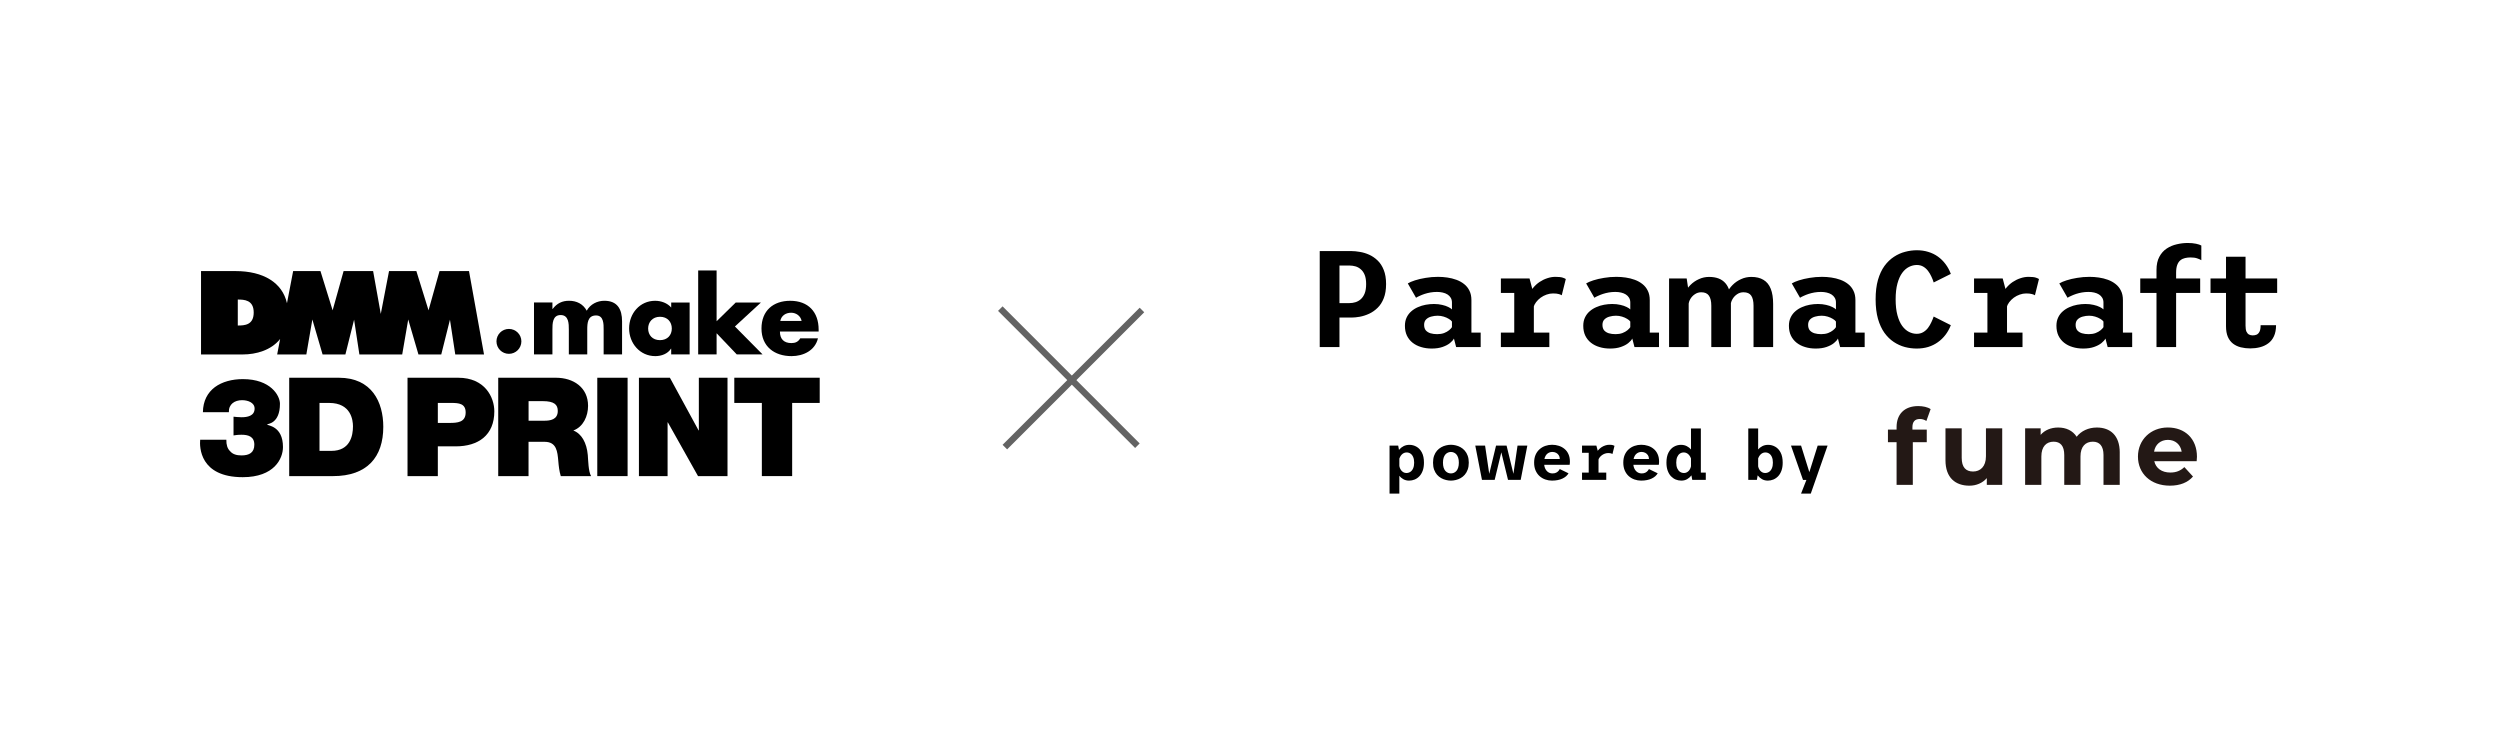 <svg width="1167" height="350" viewBox="0 0 1167 350" fill="none" xmlns="http://www.w3.org/2000/svg">
<line x1="533.061" y1="144.707" x2="469.061" y2="208.707" stroke="#636363" stroke-width="3"/>
<line x1="530.939" y1="208.061" x2="466.939" y2="144.061" stroke="#636363" stroke-width="3"/>
<path d="M616.048 162V117.2H630.8C631.995 117.2 633.317 117.328 634.768 117.584C636.24 117.819 637.691 118.256 639.12 118.896C640.549 119.536 641.861 120.432 643.056 121.584C644.272 122.736 645.232 124.219 645.936 126.032C646.661 127.824 647.024 130.011 647.024 132.592C647.024 135.195 646.661 137.403 645.936 139.216C645.232 141.029 644.272 142.523 643.056 143.696C641.861 144.869 640.549 145.787 639.12 146.448C637.691 147.109 636.24 147.579 634.768 147.856C633.317 148.112 631.995 148.24 630.8 148.24H625.264V162H616.048ZM625.264 141.488H629.968C630.907 141.488 631.824 141.349 632.72 141.072C633.637 140.795 634.469 140.325 635.216 139.664C635.984 138.981 636.592 138.075 637.04 136.944C637.488 135.792 637.712 134.352 637.712 132.624C637.712 130.875 637.488 129.445 637.04 128.336C636.592 127.227 635.984 126.352 635.216 125.712C634.469 125.051 633.637 124.592 632.72 124.336C631.824 124.08 630.907 123.952 629.968 123.952H625.264V141.488ZM668.297 162.704C666.526 162.704 664.884 162.469 663.369 162C661.854 161.552 660.532 160.88 659.401 159.984C658.27 159.088 657.385 157.979 656.745 156.656C656.126 155.333 655.817 153.808 655.817 152.08C655.817 150.608 656.084 149.317 656.617 148.208C657.15 147.077 657.876 146.117 658.793 145.328C659.71 144.517 660.745 143.867 661.897 143.376C663.049 142.864 664.265 142.491 665.545 142.256C666.825 142.021 668.094 141.904 669.353 141.904C670.761 141.904 672.03 142.043 673.161 142.32C674.313 142.576 675.284 142.907 676.073 143.312C676.862 143.696 677.428 144.069 677.769 144.432V141.2C677.769 140.347 677.577 139.611 677.193 138.992C676.83 138.373 676.329 137.861 675.689 137.456C675.049 137.051 674.302 136.752 673.449 136.56C672.617 136.368 671.732 136.272 670.793 136.272C669.726 136.272 668.702 136.357 667.721 136.528C666.761 136.699 665.854 136.923 665.001 137.2C664.169 137.477 663.412 137.776 662.729 138.096C662.046 138.395 661.47 138.693 661.001 138.992L657.161 132.304C657.95 131.813 659.07 131.333 660.521 130.864C661.972 130.395 663.625 130.011 665.481 129.712C667.337 129.392 669.268 129.232 671.273 129.232C672.724 129.232 674.174 129.339 675.625 129.552C677.097 129.765 678.505 130.117 679.849 130.608C681.193 131.099 682.388 131.76 683.433 132.592C684.5 133.424 685.332 134.459 685.929 135.696C686.548 136.912 686.857 138.384 686.857 140.112V155.248H691.177V162H679.721L678.697 158.032C678.356 158.715 677.737 159.419 676.841 160.144C675.945 160.869 674.782 161.477 673.353 161.968C671.924 162.459 670.238 162.704 668.297 162.704ZM670.889 155.984C672.084 155.984 673.15 155.813 674.089 155.472C675.028 155.109 675.806 154.672 676.425 154.16C677.065 153.627 677.513 153.147 677.769 152.72V150.096C677.492 149.669 677.001 149.253 676.297 148.848C675.614 148.421 674.814 148.069 673.897 147.792C673.001 147.515 672.062 147.376 671.081 147.376C670.057 147.376 669.054 147.515 668.073 147.792C667.113 148.048 666.324 148.485 665.705 149.104C665.086 149.723 664.777 150.565 664.777 151.632C664.777 152.699 665.033 153.552 665.545 154.192C666.078 154.811 666.804 155.269 667.721 155.568C668.66 155.845 669.716 155.984 670.889 155.984ZM700.61 162V155.248H706.85V136.752H700.61V130H713.986L716.002 137.648V155.248H723.234V162H700.61ZM715.842 143.472L712.77 141.936C712.791 140.507 713.058 139.152 713.57 137.872C714.082 136.592 714.775 135.429 715.65 134.384C716.525 133.317 717.527 132.4 718.658 131.632C719.81 130.864 721.015 130.277 722.274 129.872C723.533 129.445 724.791 129.232 726.05 129.232C727.607 129.232 728.759 129.36 729.506 129.616C730.253 129.872 730.722 130.085 730.914 130.256L729.026 137.84C728.855 137.691 728.429 137.509 727.746 137.296C727.063 137.083 726.135 136.976 724.962 136.976C723.938 136.976 722.925 137.157 721.922 137.52C720.941 137.861 720.023 138.341 719.17 138.96C718.338 139.579 717.623 140.283 717.026 141.072C716.45 141.84 716.055 142.64 715.842 143.472ZM751.547 162.704C749.776 162.704 748.134 162.469 746.619 162C745.104 161.552 743.782 160.88 742.651 159.984C741.52 159.088 740.635 157.979 739.995 156.656C739.376 155.333 739.067 153.808 739.067 152.08C739.067 150.608 739.334 149.317 739.867 148.208C740.4 147.077 741.126 146.117 742.043 145.328C742.96 144.517 743.995 143.867 745.147 143.376C746.299 142.864 747.515 142.491 748.795 142.256C750.075 142.021 751.344 141.904 752.603 141.904C754.011 141.904 755.28 142.043 756.411 142.32C757.563 142.576 758.534 142.907 759.323 143.312C760.112 143.696 760.678 144.069 761.019 144.432V141.2C761.019 140.347 760.827 139.611 760.443 138.992C760.08 138.373 759.579 137.861 758.939 137.456C758.299 137.051 757.552 136.752 756.699 136.56C755.867 136.368 754.982 136.272 754.043 136.272C752.976 136.272 751.952 136.357 750.971 136.528C750.011 136.699 749.104 136.923 748.251 137.2C747.419 137.477 746.662 137.776 745.979 138.096C745.296 138.395 744.72 138.693 744.251 138.992L740.411 132.304C741.2 131.813 742.32 131.333 743.771 130.864C745.222 130.395 746.875 130.011 748.731 129.712C750.587 129.392 752.518 129.232 754.523 129.232C755.974 129.232 757.424 129.339 758.875 129.552C760.347 129.765 761.755 130.117 763.099 130.608C764.443 131.099 765.638 131.76 766.683 132.592C767.75 133.424 768.582 134.459 769.179 135.696C769.798 136.912 770.107 138.384 770.107 140.112V155.248H774.427V162H762.971L761.947 158.032C761.606 158.715 760.987 159.419 760.091 160.144C759.195 160.869 758.032 161.477 756.603 161.968C755.174 162.459 753.488 162.704 751.547 162.704ZM754.139 155.984C755.334 155.984 756.4 155.813 757.339 155.472C758.278 155.109 759.056 154.672 759.675 154.16C760.315 153.627 760.763 153.147 761.019 152.72V150.096C760.742 149.669 760.251 149.253 759.547 148.848C758.864 148.421 758.064 148.069 757.147 147.792C756.251 147.515 755.312 147.376 754.331 147.376C753.307 147.376 752.304 147.515 751.323 147.792C750.363 148.048 749.574 148.485 748.955 149.104C748.336 149.723 748.027 150.565 748.027 151.632C748.027 152.699 748.283 153.552 748.795 154.192C749.328 154.811 750.054 155.269 750.971 155.568C751.91 155.845 752.966 155.984 754.139 155.984ZM818.548 162V142.736C818.548 140.624 818.185 139.045 817.46 138C816.756 136.955 815.551 136.432 813.844 136.432C812.756 136.432 811.775 136.731 810.9 137.328C810.025 137.904 809.321 138.64 808.788 139.536C808.255 140.432 807.956 141.328 807.892 142.224L805.076 141.392C805.097 139.856 805.428 138.363 806.068 136.912C806.729 135.461 807.636 134.16 808.788 133.008C809.94 131.856 811.263 130.949 812.756 130.288C814.249 129.605 815.839 129.264 817.524 129.264C819.807 129.264 821.695 129.723 823.188 130.64C824.703 131.536 825.833 132.923 826.58 134.8C827.327 136.656 827.7 139.024 827.7 141.904V162H818.548ZM779.124 162V130H787.348L788.276 136.24V162H779.124ZM798.836 162V142.736C798.836 140.624 798.463 139.045 797.716 138C796.991 136.955 795.796 136.432 794.132 136.432C793.044 136.432 792.063 136.731 791.188 137.328C790.313 137.904 789.609 138.64 789.076 139.536C788.543 140.432 788.265 141.328 788.244 142.224L785.428 141.392C785.428 139.856 785.748 138.363 786.388 136.912C787.049 135.461 787.956 134.16 789.108 133.008C790.26 131.856 791.583 130.949 793.076 130.288C794.569 129.605 796.148 129.264 797.812 129.264C801.225 129.264 803.775 130.256 805.46 132.24C807.145 134.203 807.988 137.157 807.988 141.104V162H798.836ZM847.547 162.704C845.776 162.704 844.134 162.469 842.619 162C841.104 161.552 839.782 160.88 838.651 159.984C837.52 159.088 836.635 157.979 835.995 156.656C835.376 155.333 835.067 153.808 835.067 152.08C835.067 150.608 835.334 149.317 835.867 148.208C836.4 147.077 837.126 146.117 838.043 145.328C838.96 144.517 839.995 143.867 841.147 143.376C842.299 142.864 843.515 142.491 844.795 142.256C846.075 142.021 847.344 141.904 848.603 141.904C850.011 141.904 851.28 142.043 852.411 142.32C853.563 142.576 854.534 142.907 855.323 143.312C856.112 143.696 856.678 144.069 857.019 144.432V141.2C857.019 140.347 856.827 139.611 856.443 138.992C856.08 138.373 855.579 137.861 854.939 137.456C854.299 137.051 853.552 136.752 852.699 136.56C851.867 136.368 850.982 136.272 850.043 136.272C848.976 136.272 847.952 136.357 846.971 136.528C846.011 136.699 845.104 136.923 844.251 137.2C843.419 137.477 842.662 137.776 841.979 138.096C841.296 138.395 840.72 138.693 840.251 138.992L836.411 132.304C837.2 131.813 838.32 131.333 839.771 130.864C841.222 130.395 842.875 130.011 844.731 129.712C846.587 129.392 848.518 129.232 850.523 129.232C851.974 129.232 853.424 129.339 854.875 129.552C856.347 129.765 857.755 130.117 859.099 130.608C860.443 131.099 861.638 131.76 862.683 132.592C863.75 133.424 864.582 134.459 865.179 135.696C865.798 136.912 866.107 138.384 866.107 140.112V155.248H870.427V162H858.971L857.947 158.032C857.606 158.715 856.987 159.419 856.091 160.144C855.195 160.869 854.032 161.477 852.603 161.968C851.174 162.459 849.488 162.704 847.547 162.704ZM850.139 155.984C851.334 155.984 852.4 155.813 853.339 155.472C854.278 155.109 855.056 154.672 855.675 154.16C856.315 153.627 856.763 153.147 857.019 152.72V150.096C856.742 149.669 856.251 149.253 855.547 148.848C854.864 148.421 854.064 148.069 853.147 147.792C852.251 147.515 851.312 147.376 850.331 147.376C849.307 147.376 848.304 147.515 847.323 147.792C846.363 148.048 845.574 148.485 844.955 149.104C844.336 149.723 844.027 150.565 844.027 151.632C844.027 152.699 844.283 153.552 844.795 154.192C845.328 154.811 846.054 155.269 846.971 155.568C847.91 155.845 848.966 155.984 850.139 155.984ZM894.708 162.704C892.895 162.704 891.071 162.469 889.236 162C887.401 161.509 885.663 160.72 884.02 159.632C882.377 158.544 880.916 157.115 879.636 155.344C878.377 153.573 877.375 151.397 876.628 148.816C875.903 146.235 875.54 143.205 875.54 139.728C875.54 136.251 875.903 133.232 876.628 130.672C877.375 128.091 878.388 125.915 879.668 124.144C880.969 122.373 882.441 120.955 884.084 119.888C885.727 118.8 887.465 118.021 889.3 117.552C891.135 117.061 892.969 116.816 894.804 116.816C896.703 116.816 898.473 117.072 900.116 117.584C901.759 118.075 903.252 118.8 904.596 119.76C905.94 120.72 907.124 121.883 908.148 123.248C909.172 124.592 910.004 126.128 910.644 127.856L902.644 131.856C902.388 130.981 902.036 130.075 901.588 129.136C901.161 128.176 900.639 127.291 900.02 126.48C899.401 125.648 898.655 124.976 897.78 124.464C896.927 123.952 895.924 123.696 894.772 123.696C893.535 123.696 892.319 123.995 891.124 124.592C889.951 125.168 888.895 126.096 887.956 127.376C887.017 128.656 886.271 130.32 885.716 132.368C885.161 134.395 884.884 136.848 884.884 139.728C884.884 142.608 885.161 145.072 885.716 147.12C886.271 149.168 887.007 150.832 887.924 152.112C888.863 153.392 889.919 154.331 891.092 154.928C892.265 155.525 893.471 155.824 894.708 155.824C895.86 155.824 896.873 155.568 897.748 155.056C898.623 154.544 899.369 153.883 899.988 153.072C900.607 152.24 901.129 151.355 901.556 150.416C902.004 149.477 902.367 148.592 902.644 147.76L910.644 151.792C910.004 153.456 909.172 154.96 908.148 156.304C907.124 157.648 905.929 158.8 904.564 159.76C903.22 160.72 901.716 161.456 900.052 161.968C898.409 162.459 896.628 162.704 894.708 162.704ZM921.485 162V155.248H927.725V136.752H921.485V130H934.861L936.877 137.648V155.248H944.109V162H921.485ZM936.717 143.472L933.645 141.936C933.666 140.507 933.933 139.152 934.445 137.872C934.957 136.592 935.65 135.429 936.525 134.384C937.4 133.317 938.402 132.4 939.533 131.632C940.685 130.864 941.89 130.277 943.149 129.872C944.408 129.445 945.666 129.232 946.925 129.232C948.482 129.232 949.634 129.36 950.381 129.616C951.128 129.872 951.597 130.085 951.789 130.256L949.901 137.84C949.73 137.691 949.304 137.509 948.621 137.296C947.938 137.083 947.01 136.976 945.837 136.976C944.813 136.976 943.8 137.157 942.797 137.52C941.816 137.861 940.898 138.341 940.045 138.96C939.213 139.579 938.498 140.283 937.901 141.072C937.325 141.84 936.93 142.64 936.717 143.472ZM972.422 162.704C970.651 162.704 969.009 162.469 967.494 162C965.979 161.552 964.657 160.88 963.526 159.984C962.395 159.088 961.51 157.979 960.87 156.656C960.251 155.333 959.942 153.808 959.942 152.08C959.942 150.608 960.209 149.317 960.742 148.208C961.275 147.077 962.001 146.117 962.918 145.328C963.835 144.517 964.87 143.867 966.022 143.376C967.174 142.864 968.39 142.491 969.67 142.256C970.95 142.021 972.219 141.904 973.478 141.904C974.886 141.904 976.155 142.043 977.286 142.32C978.438 142.576 979.409 142.907 980.198 143.312C980.987 143.696 981.553 144.069 981.894 144.432V141.2C981.894 140.347 981.702 139.611 981.318 138.992C980.955 138.373 980.454 137.861 979.814 137.456C979.174 137.051 978.427 136.752 977.574 136.56C976.742 136.368 975.857 136.272 974.918 136.272C973.851 136.272 972.827 136.357 971.846 136.528C970.886 136.699 969.979 136.923 969.126 137.2C968.294 137.477 967.537 137.776 966.854 138.096C966.171 138.395 965.595 138.693 965.126 138.992L961.286 132.304C962.075 131.813 963.195 131.333 964.646 130.864C966.097 130.395 967.75 130.011 969.606 129.712C971.462 129.392 973.393 129.232 975.398 129.232C976.849 129.232 978.299 129.339 979.75 129.552C981.222 129.765 982.63 130.117 983.974 130.608C985.318 131.099 986.513 131.76 987.558 132.592C988.625 133.424 989.457 134.459 990.054 135.696C990.673 136.912 990.982 138.384 990.982 140.112V155.248H995.302V162H983.846L982.822 158.032C982.481 158.715 981.862 159.419 980.966 160.144C980.07 160.869 978.907 161.477 977.478 161.968C976.049 162.459 974.363 162.704 972.422 162.704ZM975.014 155.984C976.209 155.984 977.275 155.813 978.214 155.472C979.153 155.109 979.931 154.672 980.55 154.16C981.19 153.627 981.638 153.147 981.894 152.72V150.096C981.617 149.669 981.126 149.253 980.422 148.848C979.739 148.421 978.939 148.069 978.022 147.792C977.126 147.515 976.187 147.376 975.206 147.376C974.182 147.376 973.179 147.515 972.198 147.792C971.238 148.048 970.449 148.485 969.83 149.104C969.211 149.723 968.902 150.565 968.902 151.632C968.902 152.699 969.158 153.552 969.67 154.192C970.203 154.811 970.929 155.269 971.846 155.568C972.785 155.845 973.841 155.984 975.014 155.984ZM1006.65 162V126.032C1006.65 123.557 1007.09 121.509 1007.97 119.888C1008.84 118.245 1009.99 116.955 1011.42 116.016C1012.85 115.077 1014.42 114.416 1016.13 114.032C1017.83 113.627 1019.53 113.424 1021.21 113.424C1022.69 113.424 1023.98 113.541 1025.09 113.776C1026.2 114.011 1027.03 114.288 1027.58 114.608V121.456C1027.05 121.136 1026.39 120.848 1025.6 120.592C1024.81 120.315 1023.77 120.176 1022.49 120.176C1021.62 120.176 1020.78 120.272 1019.97 120.464C1019.18 120.635 1018.46 120.976 1017.82 121.488C1017.2 121.979 1016.71 122.693 1016.35 123.632C1015.99 124.571 1015.81 125.776 1015.81 127.248V162H1006.65ZM999.071 136.752V130H1027.04V136.752H999.071ZM1039.1 152.272V119.856H1048.22V152.048C1048.22 153.221 1048.36 154.139 1048.64 154.8C1048.94 155.44 1049.34 155.899 1049.86 156.176C1050.37 156.432 1050.94 156.56 1051.58 156.56C1052.25 156.56 1052.85 156.443 1053.41 156.208C1053.96 155.952 1054.41 155.483 1054.75 154.8C1055.09 154.117 1055.26 153.115 1055.26 151.792H1062.46C1062.46 153.84 1062.13 155.568 1061.47 156.976C1060.83 158.363 1059.94 159.472 1058.78 160.304C1057.65 161.136 1056.36 161.733 1054.91 162.096C1053.48 162.459 1051.99 162.64 1050.43 162.64C1048.88 162.64 1047.4 162.469 1046.02 162.128C1044.65 161.787 1043.45 161.221 1042.4 160.432C1041.38 159.643 1040.56 158.587 1039.97 157.264C1039.39 155.92 1039.1 154.256 1039.1 152.272ZM1031.87 136.752V130H1062.98V136.752H1031.87Z" fill="black"/>
<path d="M648.64 230.4V208H652.672L653.216 210.96V230.4H648.64ZM657.76 224.352C656.747 224.352 655.845 224.128 655.056 223.68C654.277 223.232 653.621 222.661 653.088 221.968C652.555 221.275 652.155 220.544 651.888 219.776C651.621 219.008 651.488 218.299 651.488 217.648L653.168 217.072C653.2 217.552 653.301 218.021 653.472 218.48C653.653 218.928 653.888 219.328 654.176 219.68C654.475 220.021 654.816 220.293 655.2 220.496C655.595 220.699 656.027 220.8 656.496 220.8C657.189 220.8 657.808 220.619 658.352 220.256C658.907 219.883 659.339 219.339 659.648 218.624C659.968 217.899 660.128 217.013 660.128 215.968C660.128 214.923 659.973 214.048 659.664 213.344C659.365 212.64 658.949 212.107 658.416 211.744C657.893 211.381 657.291 211.2 656.608 211.2C656.128 211.2 655.696 211.296 655.312 211.488C654.928 211.669 654.587 211.92 654.288 212.24C653.989 212.56 653.739 212.923 653.536 213.328C653.333 213.723 653.184 214.128 653.088 214.544L651.536 213.952C651.536 213.312 651.675 212.629 651.952 211.904C652.24 211.179 652.651 210.496 653.184 209.856C653.728 209.205 654.395 208.677 655.184 208.272C655.984 207.856 656.896 207.648 657.92 207.648C659.104 207.648 660.213 207.947 661.248 208.544C662.283 209.131 663.115 210.037 663.744 211.264C664.384 212.491 664.704 214.059 664.704 215.968C664.704 217.397 664.512 218.64 664.128 219.696C663.744 220.752 663.221 221.627 662.56 222.32C661.909 223.003 661.168 223.515 660.336 223.856C659.515 224.187 658.656 224.352 657.76 224.352ZM677.293 224.352C676.546 224.352 675.783 224.256 675.005 224.064C674.226 223.883 673.474 223.589 672.748 223.184C672.023 222.779 671.373 222.251 670.797 221.6C670.231 220.939 669.778 220.144 669.437 219.216C669.106 218.288 668.94 217.205 668.94 215.968C668.94 214.741 669.106 213.664 669.437 212.736C669.778 211.808 670.231 211.019 670.797 210.368C671.373 209.717 672.023 209.189 672.748 208.784C673.474 208.379 674.226 208.085 675.005 207.904C675.783 207.712 676.546 207.616 677.293 207.616C678.029 207.616 678.786 207.712 679.564 207.904C680.343 208.085 681.095 208.379 681.821 208.784C682.546 209.189 683.191 209.717 683.757 210.368C684.333 211.019 684.786 211.808 685.117 212.736C685.458 213.664 685.629 214.741 685.629 215.968C685.629 217.205 685.458 218.288 685.117 219.216C684.786 220.144 684.333 220.939 683.757 221.6C683.191 222.251 682.546 222.779 681.821 223.184C681.095 223.589 680.343 223.883 679.564 224.064C678.786 224.256 678.029 224.352 677.293 224.352ZM677.293 220.992C677.751 220.992 678.199 220.901 678.636 220.72C679.084 220.528 679.485 220.24 679.837 219.856C680.189 219.461 680.466 218.944 680.669 218.304C680.882 217.653 680.989 216.875 680.989 215.968C680.989 215.061 680.882 214.293 680.669 213.664C680.466 213.024 680.189 212.507 679.837 212.112C679.485 211.717 679.084 211.429 678.636 211.248C678.199 211.067 677.751 210.976 677.293 210.976C676.834 210.976 676.381 211.067 675.933 211.248C675.495 211.429 675.095 211.717 674.732 212.112C674.38 212.507 674.098 213.024 673.884 213.664C673.682 214.293 673.58 215.061 673.58 215.968C673.58 216.875 673.682 217.653 673.884 218.304C674.098 218.944 674.38 219.461 674.732 219.856C675.095 220.24 675.495 220.528 675.933 220.72C676.381 220.901 676.834 220.992 677.293 220.992ZM703.939 224L700.051 208H703.267L707.155 224H703.939ZM691.779 224L688.659 208H693.235L695.587 224H691.779ZM694.499 224L698.355 208H701.571L697.715 224H694.499ZM706.051 224L708.387 208H712.963L709.859 224H706.051ZM724.448 224.352C723.381 224.352 722.347 224.176 721.344 223.824C720.352 223.472 719.461 222.949 718.672 222.256C717.893 221.552 717.275 220.677 716.816 219.632C716.357 218.576 716.128 217.355 716.128 215.968C716.128 214.581 716.352 213.365 716.8 212.32C717.259 211.275 717.883 210.405 718.672 209.712C719.461 209.008 720.357 208.485 721.36 208.144C722.363 207.792 723.408 207.616 724.496 207.616C725.616 207.616 726.677 207.781 727.68 208.112C728.683 208.432 729.568 208.917 730.336 209.568C731.115 210.208 731.723 211.024 732.16 212.016C732.608 212.997 732.832 214.149 732.832 215.472C732.832 215.707 732.821 215.963 732.8 216.24C732.779 216.517 732.747 216.763 732.704 216.976H719.792V214.256H728.096C728.096 214.224 728.096 214.197 728.096 214.176C728.096 214.155 728.096 214.128 728.096 214.096C728.096 213.509 727.941 212.981 727.632 212.512C727.333 212.032 726.923 211.653 726.4 211.376C725.877 211.099 725.275 210.96 724.592 210.96C724.101 210.96 723.627 211.056 723.168 211.248C722.709 211.44 722.299 211.733 721.936 212.128C721.584 212.523 721.301 213.035 721.088 213.664C720.875 214.293 720.768 215.051 720.768 215.936C720.768 217.013 720.939 217.931 721.28 218.688C721.632 219.435 722.101 220.005 722.688 220.4C723.285 220.795 723.963 220.992 724.72 220.992C725.392 220.992 725.952 220.88 726.4 220.656C726.859 220.421 727.221 220.149 727.488 219.84C727.765 219.52 727.963 219.221 728.08 218.944L732.192 220.944C731.893 221.445 731.509 221.904 731.04 222.32C730.571 222.725 730.011 223.083 729.36 223.392C728.72 223.701 727.989 223.936 727.168 224.096C726.357 224.267 725.451 224.352 724.448 224.352ZM738.493 224V220.624H741.613V211.376H738.493V208H745.181L746.189 211.824V220.624H749.805V224H738.493ZM746.109 214.736L744.573 213.968C744.583 213.253 744.717 212.576 744.973 211.936C745.229 211.296 745.575 210.715 746.013 210.192C746.45 209.659 746.951 209.2 747.517 208.816C748.093 208.432 748.695 208.139 749.325 207.936C749.954 207.723 750.583 207.616 751.213 207.616C751.991 207.616 752.567 207.68 752.941 207.808C753.314 207.936 753.549 208.043 753.645 208.128L752.701 211.92C752.615 211.845 752.402 211.755 752.061 211.648C751.719 211.541 751.255 211.488 750.669 211.488C750.157 211.488 749.65 211.579 749.149 211.76C748.658 211.931 748.199 212.171 747.773 212.48C747.357 212.789 746.999 213.141 746.701 213.536C746.413 213.92 746.215 214.32 746.109 214.736ZM766.073 224.352C765.006 224.352 763.972 224.176 762.969 223.824C761.977 223.472 761.086 222.949 760.297 222.256C759.518 221.552 758.9 220.677 758.441 219.632C757.982 218.576 757.753 217.355 757.753 215.968C757.753 214.581 757.977 213.365 758.425 212.32C758.884 211.275 759.508 210.405 760.297 209.712C761.086 209.008 761.982 208.485 762.985 208.144C763.988 207.792 765.033 207.616 766.121 207.616C767.241 207.616 768.302 207.781 769.305 208.112C770.308 208.432 771.193 208.917 771.961 209.568C772.74 210.208 773.348 211.024 773.785 212.016C774.233 212.997 774.457 214.149 774.457 215.472C774.457 215.707 774.446 215.963 774.425 216.24C774.404 216.517 774.372 216.763 774.329 216.976H761.417V214.256H769.721C769.721 214.224 769.721 214.197 769.721 214.176C769.721 214.155 769.721 214.128 769.721 214.096C769.721 213.509 769.566 212.981 769.257 212.512C768.958 212.032 768.548 211.653 768.025 211.376C767.502 211.099 766.9 210.96 766.217 210.96C765.726 210.96 765.252 211.056 764.793 211.248C764.334 211.44 763.924 211.733 763.561 212.128C763.209 212.523 762.926 213.035 762.713 213.664C762.5 214.293 762.393 215.051 762.393 215.936C762.393 217.013 762.564 217.931 762.905 218.688C763.257 219.435 763.726 220.005 764.313 220.4C764.91 220.795 765.588 220.992 766.345 220.992C767.017 220.992 767.577 220.88 768.025 220.656C768.484 220.421 768.846 220.149 769.113 219.84C769.39 219.52 769.588 219.221 769.705 218.944L773.817 220.944C773.518 221.445 773.134 221.904 772.665 222.32C772.196 222.725 771.636 223.083 770.985 223.392C770.345 223.701 769.614 223.936 768.793 224.096C767.982 224.267 767.076 224.352 766.073 224.352ZM784.838 224.352C783.942 224.352 783.078 224.187 782.246 223.856C781.424 223.515 780.683 223.003 780.022 222.32C779.371 221.627 778.854 220.752 778.47 219.696C778.086 218.64 777.894 217.397 777.894 215.968C777.894 214.059 778.214 212.491 778.854 211.264C779.494 210.037 780.326 209.131 781.35 208.544C782.384 207.947 783.494 207.648 784.678 207.648C785.702 207.648 786.608 207.856 787.398 208.272C788.198 208.677 788.864 209.205 789.398 209.856C789.942 210.496 790.352 211.179 790.63 211.904C790.918 212.629 791.062 213.312 791.062 213.952L789.51 214.544C789.414 214.128 789.264 213.723 789.062 213.328C788.859 212.923 788.608 212.56 788.31 212.24C788.011 211.92 787.67 211.669 787.286 211.488C786.902 211.296 786.47 211.2 785.99 211.2C785.307 211.2 784.699 211.381 784.166 211.744C783.643 212.107 783.227 212.64 782.918 213.344C782.619 214.048 782.47 214.923 782.47 215.968C782.47 217.013 782.624 217.899 782.934 218.624C783.254 219.339 783.686 219.883 784.23 220.256C784.784 220.619 785.408 220.8 786.102 220.8C786.571 220.8 786.998 220.699 787.382 220.496C787.776 220.293 788.118 220.021 788.406 219.68C788.704 219.328 788.939 218.928 789.11 218.48C789.291 218.021 789.398 217.552 789.43 217.072L791.11 217.648C791.11 218.299 790.976 219.008 790.71 219.776C790.443 220.544 790.043 221.275 789.51 221.968C788.976 222.661 788.32 223.232 787.542 223.68C786.763 224.128 785.862 224.352 784.838 224.352ZM793.958 200V222.672L791.894 220.624H796.262V224H789.942L789.35 220.704V200H793.958ZM816.098 224V200H820.706V220.592L820.114 224H816.098ZM825.218 224.352C824.205 224.352 823.303 224.128 822.514 223.68C821.735 223.232 821.079 222.661 820.546 221.968C820.013 221.275 819.613 220.544 819.346 219.776C819.079 219.008 818.946 218.299 818.946 217.648L820.626 217.072C820.658 217.552 820.759 218.021 820.93 218.48C821.101 218.928 821.335 219.328 821.634 219.68C821.933 220.021 822.274 220.293 822.658 220.496C823.053 220.699 823.485 220.8 823.954 220.8C824.647 220.8 825.266 220.619 825.81 220.256C826.365 219.883 826.797 219.339 827.106 218.624C827.426 217.899 827.586 217.013 827.586 215.968C827.586 214.923 827.431 214.048 827.122 213.344C826.823 212.64 826.407 212.107 825.874 211.744C825.341 211.381 824.733 211.2 824.05 211.2C823.581 211.2 823.154 211.296 822.77 211.488C822.386 211.669 822.045 211.92 821.746 212.24C821.447 212.56 821.197 212.923 820.994 213.328C820.791 213.723 820.642 214.128 820.546 214.544L818.994 213.952C818.994 213.312 819.133 212.629 819.41 211.904C819.698 211.179 820.109 210.496 820.642 209.856C821.186 209.205 821.853 208.677 822.642 208.272C823.442 207.856 824.354 207.648 825.378 207.648C826.562 207.648 827.671 207.947 828.706 208.544C829.741 209.131 830.573 210.037 831.202 211.264C831.842 212.491 832.162 214.059 832.162 215.968C832.162 217.397 831.97 218.64 831.586 219.696C831.202 220.752 830.679 221.627 830.018 222.32C829.357 223.003 828.61 223.515 827.778 223.856C826.957 224.187 826.103 224.352 825.218 224.352ZM840.735 230.4L843.615 223.056L845.135 224.048H841.647L836.031 208H840.735L844.975 221.6H844.223L848.495 208H853.119L845.279 230.4H840.735Z" fill="black"/>
<path d="M892.71 200.54H899.411V206.426H892.901V226.332H885.325V206.426H881.29V200.54H885.325V199.36C885.325 193.426 888.922 189.555 895.432 189.555C897.573 189.555 899.801 189.997 901.217 190.977L899.228 196.517C898.4 195.931 897.334 195.586 896.164 195.586C893.928 195.586 892.718 196.814 892.718 199.408V200.532L892.71 200.54Z" fill="#231815"/>
<path d="M934.634 199.954V226.324H927.44V223.184C925.45 225.488 922.529 226.717 919.322 226.717C912.765 226.717 908.149 222.991 908.149 214.857V199.954H915.725V213.725C915.725 218.141 917.667 220.101 921.017 220.101C924.368 220.101 927.042 217.844 927.042 212.994V199.954H934.618H934.634Z" fill="#231815"/>
<path d="M989.489 211.228V226.324H981.913V212.4C981.913 208.136 980.019 206.177 976.955 206.177C973.557 206.177 971.17 208.385 971.17 213.091V226.324H963.594V212.4C963.594 208.136 961.795 206.177 958.636 206.177C955.285 206.177 952.906 208.385 952.906 213.091V226.324H945.33V199.954H952.571V202.997C954.513 200.741 957.426 199.568 960.784 199.568C964.429 199.568 967.541 200.99 969.387 203.88C971.472 201.182 974.878 199.568 978.81 199.568C985.025 199.568 989.497 203.198 989.497 211.236L989.489 211.228Z" fill="#231815"/>
<path d="M1025.4 215.291H1005.62C1006.35 218.575 1009.12 220.582 1013.1 220.582C1015.87 220.582 1017.86 219.747 1019.66 218.037L1023.69 222.445C1021.27 225.24 1017.62 226.709 1012.91 226.709C1003.87 226.709 997.997 220.976 997.997 213.131C997.997 205.286 1003.97 199.552 1011.94 199.552C1019.91 199.552 1025.54 204.748 1025.54 213.227C1025.54 213.813 1025.44 214.648 1025.4 215.283V215.291ZM1005.52 210.826H1018.4C1017.87 207.494 1015.39 205.334 1011.99 205.334C1008.59 205.334 1006.06 207.438 1005.52 210.826Z" fill="#231815"/>
<path d="M218.94 126.54H205.17L200.04 144.86L194.36 126.54H181.6L177.75 146.54L174.17 126.54H160.39L155.27 144.86L149.59 126.54H136.84L133.96 141.54C131.8 131.98 123.06 126.54 109.9 126.54H93.84V165.46H113.32C119.58 165.46 126.58 163.5 130.76 158.24L129.38 165.46H143L145.81 149.13L150.58 165.46H161.23L165.29 149.22L167.76 165.46H187.75L190.56 149.13L195.33 165.46H205.98L210.04 149.22L212.52 165.46H225.94L218.93 126.54H218.94ZM111 151.95V139.83C113.94 139.83 118.43 139.96 118.43 145.87C118.43 151.78 114.12 151.95 111 151.95Z" fill="black"/>
<path d="M257.88 144.23H257.97C260 141.54 262.5 140.4 265.62 140.4C269.11 140.4 272.14 141.82 273.89 145.03C275.54 142.01 278.8 140.4 282.11 140.4C288.25 140.4 290.38 144.41 290.38 149.99V165.43H281.78V153.86C281.78 151.36 281.87 147.25 278.24 147.25C274.27 147.25 274.13 150.98 274.13 153.86V165.43H265.53V153.86C265.53 151.17 265.53 147.06 261.7 147.06C257.87 147.06 257.87 151.17 257.87 153.86V165.43H249.27V141.2H257.87V144.22L257.88 144.23Z" fill="black"/>
<path d="M321.91 165.44H313.31V162.75H313.22C311.71 165.16 308.73 166.24 305.9 166.24C298.72 166.24 293.67 160.24 293.67 153.3C293.67 146.36 298.63 140.41 305.81 140.41C308.6 140.41 311.53 141.45 313.32 143.57V141.21H321.92V165.44H321.91ZM302.55 153.35C302.55 156.42 304.58 158.78 308.08 158.78C311.58 158.78 313.6 156.42 313.6 153.35C313.6 150.28 311.57 147.87 308.08 147.87C304.59 147.87 302.55 150.37 302.55 153.35Z" fill="black"/>
<path d="M334.52 149.95L343.44 141.21H355.2L343.06 152.4L355.95 165.43H343.91L334.51 155.56V165.43H325.91V126.24H334.51V149.95H334.52Z" fill="black"/>
<path d="M382.16 154.77H364.07C364.07 158.26 365.91 160.15 369.45 160.15C371.29 160.15 372.61 159.54 373.56 157.93H381.82C380.45 163.64 375.02 166.24 369.49 166.24C361.46 166.24 355.46 161.71 355.46 153.35C355.46 144.99 360.98 140.41 368.87 140.41C377.28 140.41 382.14 145.6 382.14 153.87V154.77H382.16ZM374.19 149.81C373.76 147.5 371.64 145.98 369.33 145.98C366.83 145.98 364.75 147.3 364.23 149.81H374.19Z" fill="black"/>
<path d="M243.38 159.35C243.38 162.56 240.78 165.17 237.56 165.17C234.34 165.17 231.75 162.57 231.75 159.35C231.75 156.13 234.35 153.54 237.56 153.54C240.77 153.54 243.38 156.14 243.38 159.35Z" fill="black"/>
<path d="M94.72 192.4C94.78 187.13 96.91 183.27 100.32 180.7C103.73 178.19 108.36 176.97 113.38 176.97C126.37 176.97 130.68 184.69 130.68 188.48C130.68 197.87 124.76 197.87 124.76 198.06V198.19C124.76 198.7 132.09 198.7 132.09 208.67C132.09 214.14 127.97 222.75 113.31 222.75C93.18 222.75 93.12 208.6 93.44 205.26H105.66C105.6 207.64 106.17 209.44 107.4 210.6C108.62 212.08 110.49 212.59 112.74 212.59C116.41 212.59 118.72 211.24 118.72 207.57C118.72 203.65 115.7 202.94 112.74 202.94C110.87 202.94 109.97 203.13 109.01 203.26V194.51C109.97 194.57 111 194.77 112.74 194.77C115.44 194.77 118.85 194.19 118.85 190.72C118.85 187.89 115.63 186.8 113 186.8C109.53 186.8 106.7 188.67 106.83 192.4H94.72Z" fill="black"/>
<path d="M134.99 176.33H158.21C173.52 176.33 178.92 187.65 178.92 199.23C178.92 213.31 171.46 222.25 155.45 222.25H135V176.33H134.99ZM149.14 210.47H154.67C163.48 210.47 164.77 203.33 164.77 199.02C164.77 196.13 163.87 188.09 153.64 188.09H149.14V210.47Z" fill="black"/>
<path d="M190.23 176.33H213.9C226.38 176.33 230.75 185.46 230.75 192.02C230.75 203.15 223.29 208.36 212.74 208.36H204.38V222.25H190.23V176.33ZM204.38 197.42H209.85C213.52 197.42 217.37 197.16 217.37 192.53C217.37 188.35 214.15 188.09 210.68 188.09H204.38V197.42Z" fill="black"/>
<path d="M232.58 176.33H259.53C267.57 176.33 274.51 180.77 274.51 189.45C274.51 194.21 272.32 199.23 267.63 200.96C271.49 202.44 273.87 206.68 274.38 212.41C274.57 214.66 274.64 220.13 275.92 222.25H261.77C261.06 219.93 260.81 217.56 260.61 215.18C260.22 210.81 259.84 206.24 254.24 206.24H246.72V222.25H232.57V176.33H232.58ZM246.73 196.39H254.13C256.77 196.39 260.37 195.94 260.37 191.82C260.37 188.93 258.76 187.25 253.36 187.25H246.74V196.38L246.73 196.39Z" fill="black"/>
<path d="M278.81 176.33H292.96V222.25H278.81V176.33Z" fill="black"/>
<path d="M298.24 176.33H312.71L326.09 200.9H326.22V176.33H339.6V222.25H325.84L311.76 197.17H311.63V222.25H298.25V176.33H298.24Z" fill="black"/>
<path d="M355.63 188.09H342.77V176.32H382.64V188.09H369.78V222.24H355.63V188.09Z" fill="black"/>
</svg>
